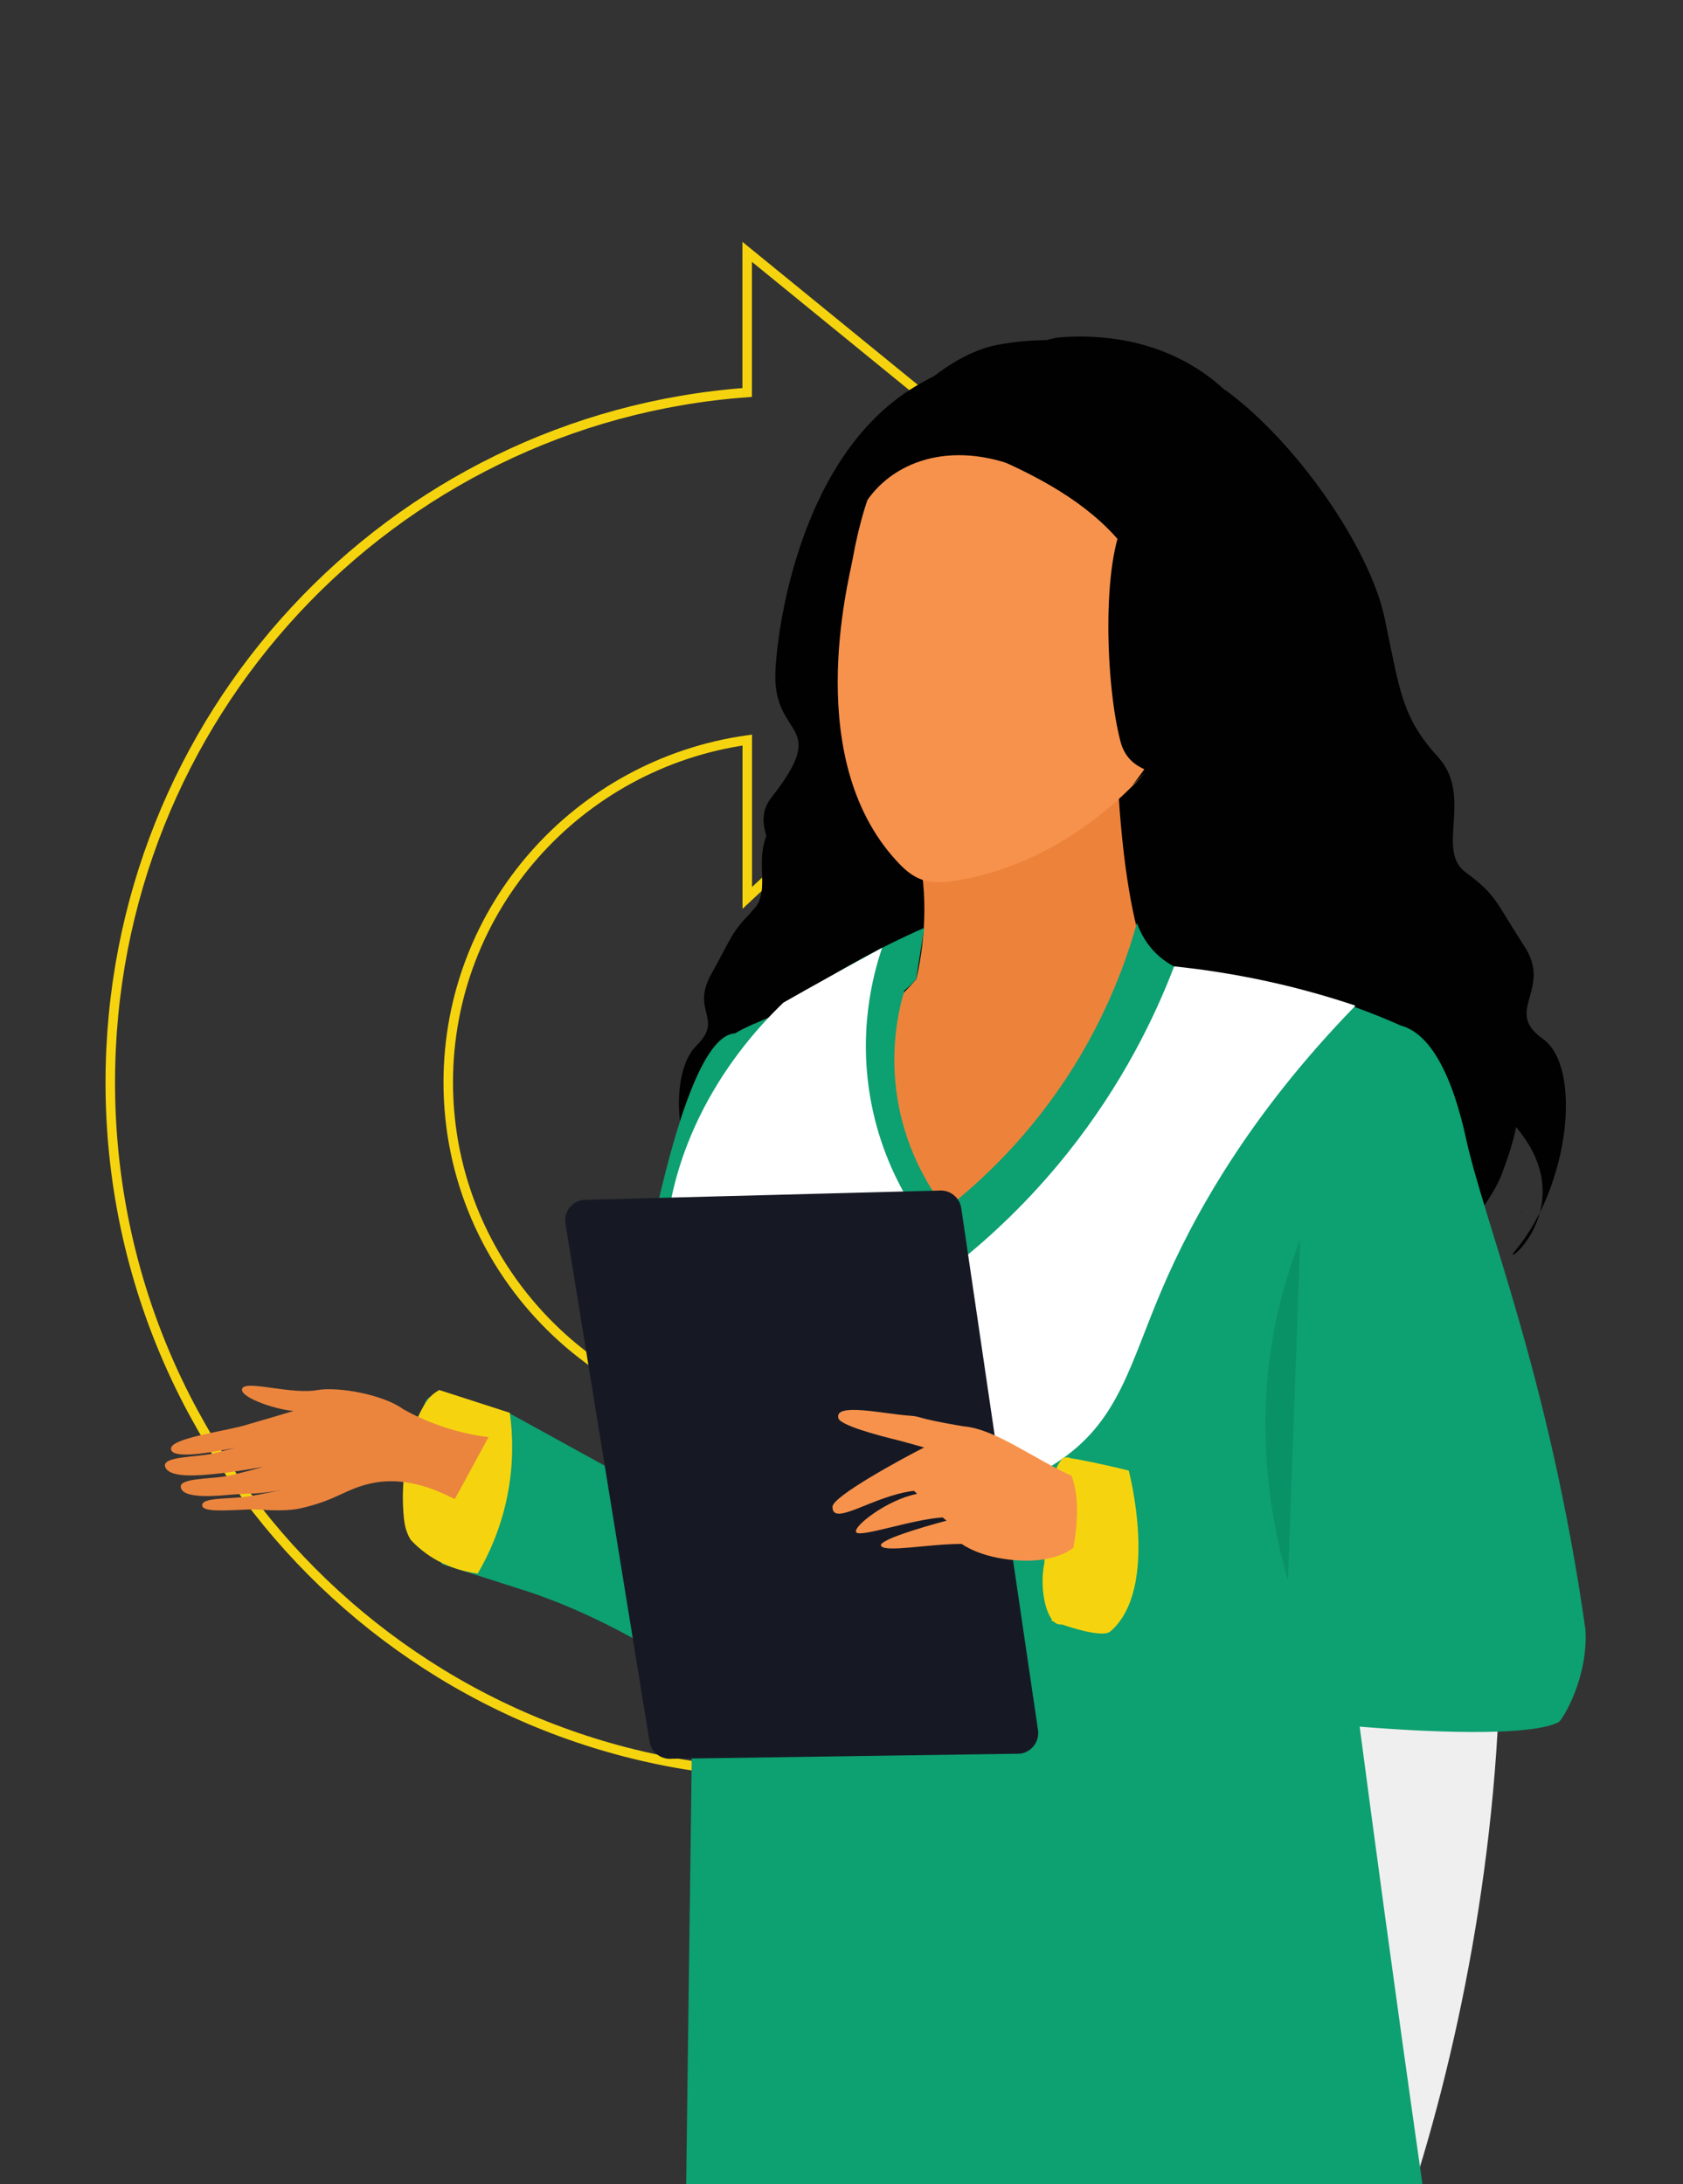 <?xml version="1.0" encoding="UTF-8"?> <svg xmlns="http://www.w3.org/2000/svg" xmlns:xlink="http://www.w3.org/1999/xlink" version="1.1" id="Layer_1" x="0px" y="0px" viewBox="0 0 177.18 230" style="enable-background:new 0 0 177.18 230;" xml:space="preserve"><rect x="0" y="0" width="177.18" height="230" fill="#333333" stroke="none"/> <style type="text/css"> .st0{fill:none;stroke:#F5D40F;stroke-miterlimit:10;} .st1{fill:#F0EFEF;} .st2{fill:#010101;} .st3{fill:#F7924C;} .st4{fill:#161924;} .st5{fill:#ED833B;} .st6{clip-path:url(#SVGID_2_);} .st7{fill:#B7C2D3;} .st8{fill:#0DA071;} .st9{fill:#FFFFFF;} .st10{fill:#F5D40F;} .st11{fill:#EB853E;} .st12{opacity:0.31;} .st13{clip-path:url(#SVGID_6_);fill:#047351;} </style> <g> <path class="st0" d="M134.17,61.68L107.74,86.3c7.91,6.65,12.93,16.57,12.93,27.68c0,20.08-16.45,36.37-36.74,36.37 c-20.29,0-36.74-16.3-36.74-36.37c0-18.34,13.68-33.54,31.48-36.05v16.62l38.91-36.29L78.66,26.52v14.81 c-37.5,2.74-67.05,34.19-67.05,72.66c0,40.2,32.36,72.79,72.31,72.79c39.9,0,72.26-32.6,72.26-72.79 C156.18,93.41,147.73,74.88,134.17,61.68z"></path> <g> <path class="st1" d="M157.96,171.51c0.14,46.64-18.89,89.36-25.18,88.13c-3.2-0.63-3.09-13.38-2.74-38.87 c0.19-13.93,1.94-114.41,12.66-114.88C149,105.63,157.87,139.97,157.96,171.51"></path> <path class="st2" d="M83.35,101.41c-4,9.73,0.49,16.72,5.48,17.72c4.99,1,31.7,10.23,33.19,1.49c1.5-8.73,3.49-38.66-1.49-43.66 c-4.99-5-19.73-6.24-24.97,1.75C90.32,86.7,83.35,101.41,83.35,101.41"></path> <path class="st2" d="M97.69,54.44c-5.18,5.18-10.78,14.69-12.03,20.47c-1.25,5.78-1.47,7.94-4.15,11.59 c-2.67,3.68-0.02,7.12-2.28,9.41c-2.26,2.29-2.15,2.7-4.34,6.65c-2.22,3.95,1.36,4.65-1.57,7.55c-2.94,2.89-2.3,11.79,1.45,15.78 c1.26,1.37-4.95-2.09,0.35-9.62c1.6-2.31,0.03-4.16,5.77-7.45c5.75-3.26,3.18-7.11,6.08-8.53c7.36-3.62,4.24-10.64,7.04-13.91 c2.79-3.3,7.11-2.83,8.3-7.32c1.2-4.52,2.16-8.55,0.45-11.42C101.11,64.76,97.69,54.44,97.69,54.44"></path> <path class="st2" d="M98.59,39.48c-13.12,6.26-16.12,24.84-16.44,30.77c-0.41,7.42,5.98,5.28-0.45,13.47 c-2.83,3.59,2.86,7.85,0.34,9.84c-3.16,2.48-2.6,2.24-4.22,6.47c-1.64,4.23,4.63,6.87,2.17,10.12 c-2.51,3.28,2.46,11.64,4.63,14.68c2.29,3.28-3.87-4.19-1.06-9.86c1.24-2.54-3.94-11.28,1.28-15.3c5.23-4.02,9.24-8.83,9.53-12.04 c0.33-3.23,0.49-0.17,2.83-3.83c2.32-3.64,6.67-3.78,7.22-8.41c0.57-4.64,0.92-8.74-1.13-11.36 C101.25,61.39,98.59,39.48,98.59,39.48"></path> <path class="st2" d="M84.3,125.4C84.63,126.03,84.76,126.11,84.3,125.4 M79.47,110.45c-2.5,3.29,2.48,11.62,4.64,14.65 c0.07,0.12,0.12,0.19,0.19,0.3c-0.67-1.18-2.11-4.1-1.97-7.13c-1.24-2.91-1.9-5.87-0.63-7.54c2.46-3.25-3.8-5.91-2.17-10.13 c1.61-4.24,1.06-3.99,4.23-6.47c2.53-1.98-3.16-6.25-0.35-9.84c6.44-8.19,0.04-6.04,0.47-13.47c0.28-5.58,3-22.5,14.37-29.61 c-0.12-0.86-0.18-1.43-0.18-1.43c-13.12,6.24-16.12,24.85-16.43,30.76c-0.43,7.43,5.98,5.3-0.45,13.47 c-2.82,3.58,2.87,7.86,0.34,9.85c-3.18,2.47-2.61,2.23-4.25,6.45C75.66,104.53,81.94,107.18,79.47,110.45"></path> <path class="st4" d="M74.29,207.09c-1.21,24.76-2.7,29.11,0,61.3c2.5,29.79,7.98,91.53,12.96,104.05 c2.36,5.95,0.45,63.99,0.45,76.66l25.35,0.76c0,0,3.62-58.86,0-85.11c-3.62-26.26-1.36-151.51-1.36-156.05 C111.7,204.18,74.29,207.09,74.29,207.09"></path> <path class="st4" d="M101.89,254.99c3.71,7.81,18.75,98.92,19.44,106.17c0.69,7.23,1.35,12.05,2.61,16.27 c1.26,4.21,1.34,74.24,1.34,74.24s19.93,1.12,22.17-0.95c2.03-1.87,9.69-56.93,4.51-87.06c-5.2-30.13,0.65-91.44,0.38-113.77 c-0.27-22.34-10.78-32.15-17.56-46l-40.69,5.32L101.89,254.99z"></path> <path class="st2" d="M105.59,68.74c-6.46,5.69-1.11,31.03,4.97,30.27c6.1-0.77,7.66,6.23,9.99,8.22c2.36,2,10.15-1.01,14.4,8.11 c1.51,3.22,9.96-0.61,14.33,2.97c4.94,4.06,5.28,3.13,5.07,7.5c1.43-1.4,3.07-3.79,1.19-9.4c-2.1-6.26-18.99-29.6-27.08-35.55 C120.36,74.87,105.59,68.74,105.59,68.74"></path> <path class="st2" d="M123.73,54.46c5.81,5.18,12.66,15.05,14.65,21.25c2,6.22,2.5,8.56,5.68,12.32c3.16,3.77,0.95,7.8,3.51,10.11 c2.55,2.29,2.48,2.72,5.18,6.84c2.72,4.13-0.31,5.31,3.69,6.66c5.1,1.72,3.38,7.44,1.67,11.97c-1.41,3.74-6.48,9.06-5.34,6.23 c2.57-6.37,0.99-14.36-5.14-17.36c-6.15-3.02-11.33-7.17-12.5-10.53c-1.18-3.37-0.31-9.48-3.56-12.8 c-3.23-3.33-6.3-4.62-8.07-9.44c-1.8-4.82-4.39-6.93-3.14-10.24C121.67,66.12,123.73,54.46,123.73,54.46"></path> <path class="st2" d="M104.86,47.39c-7.27,10.42-0.17,24.06,2.59,28.1c3.44,5.07,7.48,0.57,6.51,9.07 c-0.41,3.7,6.29,3.76,5.29,6.28c-1.27,3.14-0.94,2.72-0.08,6.28c0.86,3.55,7.22,2.25,6.93,5.59c-0.31,3.36,7.9,6.41,11.16,7.39 c3.51,1.02-5.23-0.9-5.85-5.97c-0.32-2.25-2.8-1.28-0.68-6.46c2.11-5.17-4.17-13.27-5.57-15.53c-1.4-2.26-5.83-4.52-5.85-8.02 c-0.01-3.52,3.39-5.71,1.48-9.02c-1.93-3.31-3.75-6.17-6.72-6.9C111.13,57.45,104.86,47.39,104.86,47.39"></path> <path class="st2" d="M134.54,106.39C135.15,106.63,135.29,106.62,134.54,106.39 M123.08,98.92c-0.31,3.35,7.92,6.42,11.17,7.36 c0.12,0.05,0.19,0.06,0.29,0.1c-1.13-0.45-3.75-1.69-5.2-3.73c-2.47-1.32-4.49-2.94-4.34-4.64c0.31-3.33-6.04-2.03-6.91-5.59 c-0.86-3.56-1.19-3.13,0.08-6.26c1.01-2.53-5.71-2.58-5.31-6.3c0.96-8.48-2.43-6.82-5.88-11.9c-2.61-3.81-9.68-13.36-4.25-23.52 c-0.56-0.52-0.89-0.84-0.89-0.84c-7.26,10.43-0.15,24.07,2.61,28.1c3.45,5.07,7.47,0.58,6.5,9.06c-0.42,3.71,6.31,3.76,5.3,6.28 c-1.25,3.15-0.92,2.72-0.07,6.28C117.03,96.88,123.38,95.59,123.08,98.92 M136.48,105.49 C137.1,105.72,137.21,105.72,136.48,105.49"></path> <path class="st5" d="M133.59,152.67c4.23-14.55,14.93-34.67,10.22-42.98c-2.64-3.27-20.34-6.17-22.48-7.89 c-0.49,0.28-4.89-8.91-3.68-39c0.49-12.21-27.95,16.45-27.95,16.45c6.81,3.68,9.01,14.11,6.77,23.84 c-3.64,4.37-8.86,6.71-13.53,9.83c0.17,1.12-6.05,27.39-7.25,31.51C73.18,152.99,129.21,167.66,133.59,152.67"></path> <g> <g> <defs> <rect id="SVGID_1_" x="93.77" y="71.62" width="29.52" height="45.69"></rect> </defs> <clipPath id="SVGID_2_"> <use xlink:href="#SVGID_1_" style="overflow:visible;"></use> </clipPath> <g class="st6"> <defs> <path id="SVGID_3_" d="M93.77,88.15l15.84,29.16l13.68-14.32c0,0-3.5-4.96-4.57-9.34c-2.28-9.1,1.21-22.03,1.21-22.03 S105.09,86.85,93.77,88.15"></path> </defs> <clipPath id="SVGID_4_"> <use xlink:href="#SVGID_3_" style="overflow:visible;"></use> </clipPath> </g> </g> </g> <path class="st3" d="M130.14,62.13c2.67-15.1-5.41-22.41-17.4-24.54c-11.97-2.15-20.27,6.17-22.97,21.24 c-0.38,2.24-5.53,21.56,5.1,32.33c2.1,2.11,3.9,1.91,6.55,1.43C115.11,90.02,127.46,77.23,130.14,62.13"></path> <path class="st2" d="M106.22,48.83c-7.54-2.5-13.39,0.55-15.66,5.1c-1.51-6.07,7.14-16.24,14.43-17.61 c7.3-1.39,14.61,0.28,14.61,2.57C119.62,41.16,106.22,48.83,106.22,48.83"></path> <path class="st2" d="M102.47,47.12c2.53,1.59,20.05,6.83,19.17,20.98c0,0,2.47-3.48,3.24-0.37c1.53,6.28-5.68,14.97-5.68,14.97 l7.31-7.1c0,0,8.75,0.5,9.39-15.27c0.67-15.73-9.63-25.84-24.17-24.82C105.22,35.96,102.47,47.12,102.47,47.12"></path> <path class="st7" d="M108.54,151.82c-0.19,5.34-0.61,62.47,4.05,68.96c1.95,2.7,22.18,1.45,34.72-2.26 c-10.58,1.06-27.14,2.41-29.51,1.56c-3.09-1.1-4.38-2.6-4.6-5.78C113,211.11,108.54,151.82,108.54,151.82"></path> <path class="st2" d="M128.97,41.05c7.39,5.37,15.23,16.55,16.81,24.08c1.57,7.55,1.81,10.43,5.59,14.56 c3.79,4.14-0.29,9.82,2.94,12.18c3.25,2.39,3.06,2.98,6.11,7.68c3.13,4.66-2.22,6.87,2,9.84c4.19,2.97,2.81,15.49-2.89,22.29 c-1.95,2.33,7.4-4.59-0.06-13.15c-2.3-2.63,0.12-5.72-8.2-8.27c-8.34-2.51-14.97-6.74-15.97-10.79 c-0.95-4.05,1.61-12.07-2.37-15.62c-3.99-3.58-13.36,0.09-14.95-5.7c-1.57-5.81-2.08-19.15,0.58-23.73 C121.1,49.92,128.97,41.05,128.97,41.05"></path> <path class="st2" d="M160.29,127.25C160.02,128.14,160.11,128.03,160.29,127.25"></path> <path class="st8" d="M45.3,147.09c0.18-0.07,0.52-0.06,1.19-0.03c1.31,0.05,2.26,0.35,2.98,0.57c0.91,0.28,2.23,0.65,4.02,1.11 c3.49,1.92,6.97,3.84,10.46,5.76c0.45-3.37,1.14-8.05,2.2-13.62c0.79-4.18,1.78-8.2,2.68-12.25c2.21-10.04,5.15-19.63,8.54-19.81 c0.97-0.6,2.47-1.21,4.25-1.95l-0.27-0.05c2.4-1.72,5.14-3.51,8.23-5.25c2.71-1.53,5.31-2.8,7.73-3.87 c-0.29,1.8-0.58,3.59-0.86,5.39c0,0-0.42,0.54-1.25,1.24c-0.65,2.19-1.56,6.39-0.69,11.56c0.97,5.68,3.61,9.6,5.04,11.44 c3.71-2.91,8.94-7.73,13.45-14.95c3.59-5.75,5.57-11.16,6.69-15.2c0.27,0.78,0.98,2.49,2.72,3.83c0.98,0.75,1.94,1.14,2.62,1.34 c3.52,0.25,7.75,0.84,12.41,2.08c3.87,1.04,7.24,2.31,10.04,3.57c2.47,0.66,5.06,3.74,6.84,11.82c1.97,9.03,8.79,25.1,12.59,51.78 c0.31,5.14-2.46,9.54-2.8,9.73c-2.51,1.37-11.46,1.26-20.97,0.49c1.36,10.35,3.58,26.91,6.49,47.34 c5.51,38.59,7.65,49.95,9.84,70.04c1.57,14.39,3.46,35.96,3.98,62.82c-16.7,13.72-27.4,14.48-34.09,12.63 c-7.6-2.1-9.91-7.53-18.73-11.09c-11.39-4.59-23.19-1.82-31.23,1.14c-2.62-27.51-4.66-56.11-5.96-85.76 c-0.62-14.14-1.04-28.04-1.3-41.71c0.27-20.3,0.54-40.61,0.8-60.91c-7.56-4.96-13.4-7.42-17.44-8.75 c-1.62-0.53-8.99-2.87-8.99-2.87C46.54,164.71,42.65,148.16,45.3,147.09"></path> <path class="st9" d="M123.61,101.76c3.06,0.32,6.46,0.83,10.11,1.64c3.3,0.73,6.3,1.6,8.98,2.5c-11.26,11.57-17.14,22.26-20.43,30 c-3.29,7.72-4.43,13.5-10.46,17.73c-8.84,6.19-20.13,3.42-21.84,2.97c-1.74-0.45-11.56-3.19-16.66-11.61 c-6.51-10.75-3.32-27.41,9.16-39.41c0.8-0.46,1.61-0.91,2.42-1.37c2.67-1.5,5.33-2.97,7.98-4.41c-0.93,2.73-2.75,9.25-0.95,17.29 c1.92,8.58,6.85,13.91,8.9,15.9c3.5-2.79,7.58-6.58,11.55-11.55C118.17,114.17,121.59,107.05,123.61,101.76"></path> <path class="st10" d="M109.95,164.58c-0.88,4.12,1.41,10.38,4.09,3.22c2.21-5.98,1.96-12.66-1.38-14.26 C110.13,152.32,109.95,164.58,109.95,164.58"></path> <path class="st4" d="M109.29,182.27c0.12,1.19-0.75,2.27-1.93,2.4l-36.59,0.53c-1.21,0.12-2.28-0.72-2.41-1.93l-8.85-54.53 c-0.13-1.19,0.73-2.26,1.91-2.39l37.38-0.98c1.2-0.12,2.27,0.73,2.41,1.93L109.29,182.27z"></path> <path class="st3" d="M113.1,155.53c-4.15-1.8-8.29-5.09-11.72-5.34c-5.17-0.88-4.27-1.02-5.56-1.11 c-2.75-0.18-8.07-1.44-7.55,0.28c0.23,0.71,3.84,1.72,6.5,2.36l2.52,0.7c-2.37,1.2-9.65,5.16-9.65,6.25 c0,2.17,4.32-1.19,8.57-1.68c0.13,0.11,0.22,0.19,0.34,0.32c-3.11,0.58-6.82,3.46-6.41,4.04c0.4,0.59,5.9-1.37,9.1-1.56 c0.14,0.12,0.26,0.23,0.41,0.34c-2.63,0.7-7.29,2.08-6.89,2.66c0.48,0.71,5.05-0.22,8.48-0.21c2.47,1.67,6.43,1.96,8.49,1.65 c3.51-0.52,4.27-2.38,4.27-2.38L113.1,155.53z"></path> <path class="st10" d="M111.81,153.62c-0.5-0.61,7.02,1.23,7.02,1.23s3.29,12.44-1.93,16.94c-1.04,0.89-6.21-1.13-6.21-1.13 S115.93,158.59,111.81,153.62"></path> <path class="st10" d="M53.67,148.77c-2.48-0.8-4.96-1.6-7.43-2.4c-0.17,0.1-0.42,0.25-0.68,0.47c-0.36,0.31-0.58,0.61-0.73,0.84 c-0.81,1.24-1.29,2.71-1.29,2.71c-0.14,0.43-0.43,1.38-0.69,2.71c-0.12,0.6-0.4,2.23-0.44,4.3c0,0.08-0.01,0.72,0.04,1.56 c0.08,1.41,0.24,1.99,0.41,2.42c0.12,0.31,0.25,0.56,0.35,0.73c0.35,0.39,0.76,0.78,1.24,1.16c2.1,1.68,4.38,2.23,5.84,2.43 c1.03-1.75,2.35-4.47,3.09-8.02C54.14,153.98,53.96,150.83,53.67,148.77"></path> <path class="st11" d="M42.46,148.4c-2.1-1.56-6.91-2.41-9.06-2.02c-2.71,0.49-7.36-1.04-7.88-0.2c-0.52,0.84,3.19,2.2,5.38,2.4 c0,0-4.51,1.34-5.3,1.56c-2.29,0.62-7.64,1.33-7.6,2.42c0.04,1.09,3.74,0.45,5.64,0.11c1.9-0.33,3.55-0.88,3.55-0.88 s-3.32,0.91-4.64,1.24c-1.8,0.46-5.81,0.27-5.11,1.55c0.56,1.01,3.17,0.86,5.74,0.57c2.1-0.24,4.53-0.69,4.53-0.69 s-2.6,0.76-4.06,1.01c-1.56,0.27-4.67,0.19-4.62,1.08c0.08,1.41,4.19,0.93,5.58,0.82c1.56-0.13,2.65,0.01,5.22-0.51 c0,0-2.55,0.56-3.91,0.74c-1.89,0.27-4.54,0.08-4.63,0.86c-0.11,0.82,2.52,0.58,4.96,0.49c0.98-0.05,3.51,0.31,5.43-0.13 c3.81-0.86,4.65-2.03,7.45-2.63c1.9-0.41,4.78-0.41,8.75,1.68c1.18-2.18,2.37-4.36,3.55-6.54c-1.4-0.17-3.12-0.51-5-1.16 C44.87,149.63,43.54,149,42.46,148.4"></path> <g class="st12"> <g> <defs> <rect id="SVGID_5_" x="133.22" y="130.5" width="3.67" height="35.93"></rect> </defs> <clipPath id="SVGID_6_"> <use xlink:href="#SVGID_5_" style="overflow:visible;"></use> </clipPath> <path class="st13" d="M136.89,130.5c-1.03,2.62-2,5.69-2.69,9.2c-2.2,11.32-0.24,21.08,1.39,26.73"></path> </g> </g> </g> </g> </svg> 